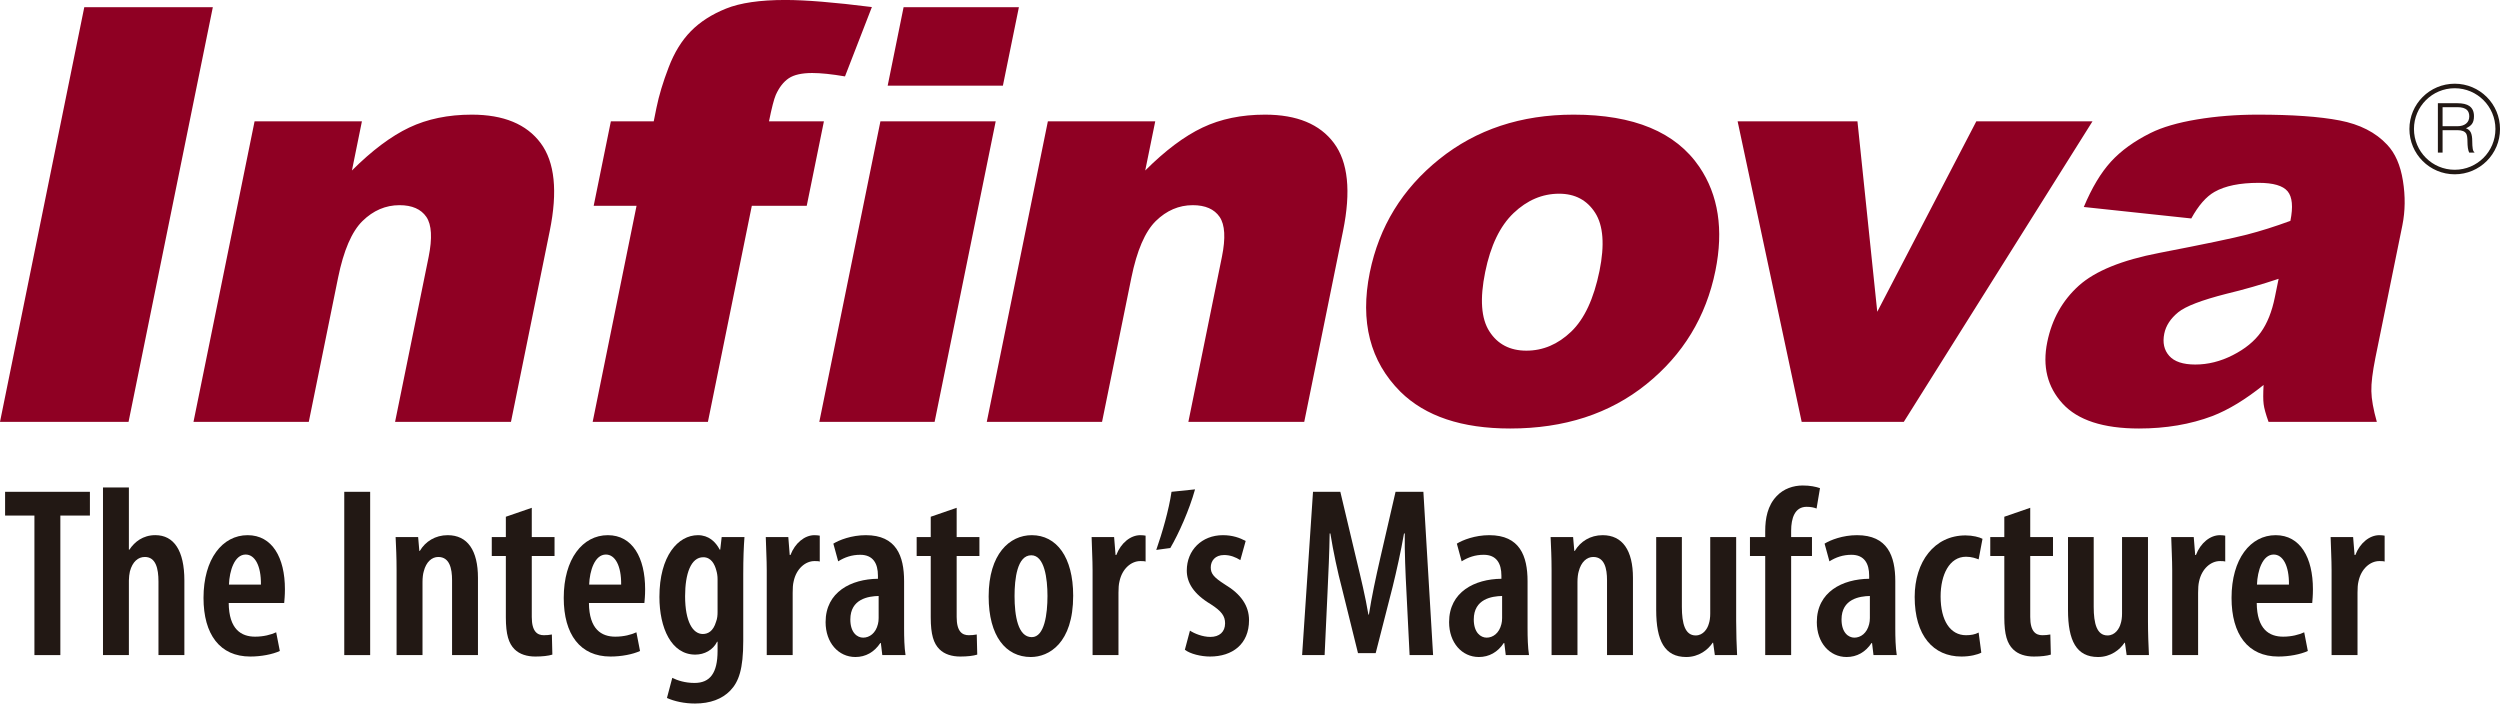<?xml version="1.0" encoding="UTF-8"?>
<svg xmlns="http://www.w3.org/2000/svg" xmlns:xlink="http://www.w3.org/1999/xlink" width="344.97pt" height="97.08pt" viewBox="0 0 344.97 97.08" version="1.1">
<defs>
<clipPath id="clip1">
  <path d="M 332 11 L 344.969 11 L 344.969 25 L 332 25 Z M 332 11 "/>
</clipPath>
<clipPath id="clip2">
  <path d="M 90 73 L 103 73 L 103 97.078 L 90 97.078 Z M 90 73 "/>
</clipPath>
</defs>
<g id="surface1">
<path style=" stroke:none;fill-rule:nonzero;fill:rgb(56.099%,0%,13.699%);fill-opacity:1;" d="M 313.902 41.016 C 313.5 43.004 312.855 44.617 311.969 45.855 C 311.082 47.094 309.789 48.148 308.094 49.008 C 306.406 49.871 304.676 50.301 302.918 50.301 C 301.227 50.301 300.027 49.898 299.328 49.105 C 298.617 48.309 298.391 47.285 298.645 46.031 C 298.867 44.938 299.508 43.957 300.562 43.094 C 301.59 42.258 303.801 41.414 307.191 40.547 C 309.676 39.953 312.082 39.254 314.422 38.473 Z M 331.5 31.082 C 331.891 29.129 331.922 27.082 331.574 24.938 C 331.23 22.785 330.504 21.129 329.391 19.961 C 327.809 18.266 325.629 17.156 322.848 16.621 C 320.07 16.086 316.305 15.82 311.547 15.82 C 308.578 15.82 305.777 16.043 303.141 16.484 C 300.496 16.926 298.371 17.547 296.754 18.352 C 294.5 19.473 292.676 20.789 291.285 22.309 C 289.895 23.832 288.648 25.914 287.539 28.562 L 302.371 30.145 C 303.359 28.352 304.426 27.129 305.57 26.48 C 307.035 25.645 309.066 25.23 311.664 25.23 C 313.688 25.23 315.02 25.621 315.664 26.398 C 316.312 27.176 316.438 28.535 316.047 30.477 C 313.914 31.262 311.914 31.891 310.051 32.371 C 308.188 32.855 304.16 33.699 297.973 34.895 C 292.809 35.887 289.102 37.395 286.844 39.426 C 284.59 41.461 283.137 44.055 282.496 47.207 C 281.812 50.566 282.516 53.395 284.609 55.688 C 286.703 57.98 290.219 59.129 295.152 59.129 C 298.867 59.129 302.242 58.555 305.281 57.41 C 307.508 56.551 309.855 55.121 312.348 53.121 C 312.281 54.324 312.281 55.199 312.355 55.762 C 312.422 56.324 312.648 57.141 313.031 58.211 L 327.973 58.211 C 327.492 56.496 327.238 55.086 327.219 53.977 C 327.191 52.871 327.383 51.344 327.773 49.387 Z M 272.711 16.738 L 259.039 43.02 L 256.305 16.738 L 239.77 16.738 L 248.609 58.211 L 262.703 58.211 L 288.742 16.738 Z M 220.711 37.383 C 219.926 41.23 218.621 44.027 216.797 45.77 C 214.969 47.516 212.914 48.387 210.621 48.387 C 208.359 48.387 206.652 47.5 205.52 45.73 C 204.379 43.965 204.184 41.23 204.938 37.539 C 205.676 33.898 206.984 31.184 208.855 29.402 C 210.73 27.621 212.82 26.73 215.141 26.73 C 217.328 26.73 218.984 27.605 220.113 29.363 C 221.234 31.121 221.441 33.789 220.711 37.383 M 217.145 15.82 C 209.883 15.82 203.699 17.871 198.602 21.965 C 193.5 26.059 190.305 31.27 189.016 37.59 C 187.641 44.383 189.055 49.871 193.246 54.059 C 196.676 57.438 201.715 59.129 208.383 59.129 C 215.855 59.129 222.117 57.094 227.176 53.02 C 232.23 48.953 235.41 43.73 236.707 37.355 C 237.855 31.684 237.121 26.914 234.5 23.039 C 231.234 18.227 225.449 15.82 217.145 15.82 M 174.559 15.82 C 171.309 15.82 168.434 16.414 165.934 17.602 C 163.434 18.789 160.801 20.762 158.027 23.527 L 159.41 16.738 L 144.594 16.738 L 136.164 58.211 L 152.07 58.211 L 156.113 38.332 C 156.879 34.562 158.008 31.953 159.488 30.496 C 160.973 29.043 162.676 28.312 164.59 28.312 C 166.32 28.312 167.555 28.855 168.293 29.93 C 169.031 31.008 169.137 32.848 168.609 35.445 L 163.98 58.211 L 179.969 58.211 L 185.324 31.863 C 186.438 26.398 186.02 22.359 184.07 19.746 C 182.121 17.125 178.949 15.82 174.559 15.82 M 140.594 0.996 L 124.684 0.996 L 122.488 11.824 L 138.387 11.824 Z M 121.488 16.738 L 113.055 58.211 L 128.965 58.211 L 137.395 16.738 Z M 106.113 16.738 C 106.488 14.883 106.801 13.668 107.051 13.094 C 107.523 12.047 108.117 11.285 108.844 10.797 C 109.566 10.316 110.645 10.074 112.082 10.074 C 113.254 10.074 114.758 10.23 116.598 10.543 L 120.309 0.973 C 115.129 0.32 111.152 -0.004 108.367 -0.004 C 104.879 -0.004 102.152 0.391 100.18 1.188 C 98.211 1.98 96.594 3.02 95.328 4.309 C 94.062 5.598 93.043 7.254 92.27 9.285 C 91.488 11.312 90.93 13.176 90.586 14.863 L 90.207 16.738 L 84.293 16.738 L 81.922 28.395 L 87.836 28.395 L 81.781 58.211 L 97.684 58.211 L 103.742 28.395 L 111.32 28.395 L 113.691 16.738 Z M 65.098 15.82 C 61.848 15.82 58.969 16.414 56.465 17.602 C 53.969 18.789 51.332 20.762 48.562 23.527 L 49.941 16.738 L 35.129 16.738 L 26.699 58.211 L 42.609 58.211 L 46.648 38.332 C 47.414 34.562 48.539 31.953 50.023 30.496 C 51.508 29.043 53.211 28.312 55.125 28.312 C 56.859 28.312 58.094 28.855 58.832 29.93 C 59.566 31.008 59.668 32.848 59.148 35.445 L 54.516 58.211 L 70.508 58.211 L 75.859 31.863 C 76.973 26.398 76.551 22.359 74.605 19.746 C 72.652 17.125 69.484 15.82 65.098 15.82 M 11.629 0.996 L 0 58.211 L 17.738 58.211 L 29.367 0.996 "/>
<path style=" stroke:none;fill-rule:nonzero;fill:rgb(13.3%,9.399%,8.199%);fill-opacity:1;" d="M 340.73 16.062 C 340.73 15.676 340.621 15.379 340.414 15.176 C 340.141 14.918 339.703 14.789 339.102 14.789 L 337.047 14.789 L 337.047 17.418 L 339.074 17.418 C 339.582 17.418 339.984 17.301 340.285 17.062 C 340.578 16.824 340.73 16.488 340.73 16.062 M 341.434 21.059 L 340.719 21.059 C 340.645 20.918 340.586 20.707 340.539 20.426 C 340.5 20.141 340.48 19.852 340.48 19.555 C 340.48 19.016 340.422 18.641 340.312 18.449 C 340.121 18.129 339.73 17.965 339.129 17.965 L 337.047 17.965 L 337.047 21.059 L 336.398 21.059 L 336.398 14.242 L 339.066 14.242 C 339.812 14.242 340.383 14.371 340.754 14.637 C 341.172 14.938 341.379 15.402 341.379 16.031 C 341.379 16.488 341.289 16.844 341.098 17.105 C 340.934 17.332 340.66 17.531 340.273 17.699 C 340.59 17.812 340.812 18.012 340.945 18.289 C 341.078 18.57 341.141 18.98 341.141 19.52 C 341.141 19.914 341.164 20.242 341.203 20.496 C 341.242 20.762 341.316 20.926 341.434 20.992 "/>
<g clip-path="url(#clip1)" clip-rule="nonzero">
<path style=" stroke:none;fill-rule:nonzero;fill:rgb(13.3%,9.399%,8.199%);fill-opacity:1;" d="M 338.723 23.426 C 335.609 23.426 333.098 20.906 333.098 17.801 C 333.098 14.695 335.609 12.176 338.723 12.176 C 341.828 12.176 344.34 14.695 344.34 17.801 C 344.34 20.906 341.828 23.426 338.723 23.426 M 338.723 11.551 C 335.266 11.551 332.469 14.348 332.469 17.801 C 332.469 21.254 335.266 24.051 338.723 24.051 C 342.172 24.051 344.973 21.254 344.973 17.801 C 344.973 14.348 342.172 11.551 338.723 11.551 "/>
</g>
<path style=" stroke:none;fill-rule:nonzero;fill:rgb(13.3%,9.399%,8.199%);fill-opacity:1;" d="M 4.75 71.141 L 0.703 71.141 L 0.703 67.863 L 12.406 67.863 L 12.406 71.141 L 8.328 71.141 L 8.328 90.395 L 4.75 90.395 "/>
<path style=" stroke:none;fill-rule:nonzero;fill:rgb(13.3%,9.399%,8.199%);fill-opacity:1;" d="M 14.211 67.262 L 17.785 67.262 L 17.785 75.852 L 17.852 75.852 C 18.223 75.281 18.723 74.781 19.258 74.449 C 19.859 74.082 20.562 73.844 21.43 73.844 C 24.008 73.844 25.441 75.988 25.441 80.098 L 25.441 90.395 L 21.867 90.395 L 21.867 80.23 C 21.867 78.461 21.5 76.855 19.992 76.855 C 19.059 76.855 18.289 77.492 17.922 78.859 C 17.852 79.16 17.785 79.695 17.785 80.098 L 17.785 90.395 L 14.211 90.395 "/>
<path style=" stroke:none;fill-rule:nonzero;fill:rgb(13.3%,9.399%,8.199%);fill-opacity:1;" d="M 36.004 80.664 C 36.039 78.059 35.168 76.52 33.898 76.52 C 32.359 76.52 31.66 78.762 31.594 80.664 Z M 31.559 83.207 C 31.594 86.852 33.297 87.852 35.203 87.852 C 36.371 87.852 37.375 87.586 38.109 87.25 L 38.613 89.828 C 37.605 90.293 36.039 90.594 34.531 90.594 C 30.352 90.594 28.082 87.551 28.082 82.504 C 28.082 77.121 30.691 73.848 34.168 73.848 C 37.574 73.848 39.316 76.957 39.316 81.301 C 39.316 82.238 39.246 82.773 39.215 83.207 "/>
<path style=" stroke:none;fill-rule:nonzero;fill:rgb(13.3%,9.399%,8.199%);fill-opacity:1;" d="M 47.504 90.395 L 51.078 90.395 L 51.078 67.863 L 47.504 67.863 Z M 47.504 90.395 "/>
<path style=" stroke:none;fill-rule:nonzero;fill:rgb(13.3%,9.399%,8.199%);fill-opacity:1;" d="M 54.723 78.695 C 54.723 76.855 54.656 75.551 54.59 74.113 L 57.699 74.113 L 57.863 76.02 L 57.93 76.02 C 58.699 74.715 60.07 73.848 61.777 73.848 C 64.516 73.848 65.953 75.953 65.953 79.73 L 65.953 90.395 L 62.379 90.395 L 62.379 80.062 C 62.379 78.461 62.043 76.855 60.473 76.855 C 59.602 76.855 58.801 77.523 58.469 78.859 C 58.367 79.195 58.301 79.73 58.301 80.332 L 58.301 90.395 L 54.723 90.395 "/>
<path style=" stroke:none;fill-rule:nonzero;fill:rgb(13.3%,9.399%,8.199%);fill-opacity:1;" d="M 73.379 70.07 L 73.379 74.113 L 76.52 74.113 L 76.52 76.723 L 73.379 76.723 L 73.379 85.145 C 73.379 87.152 74.145 87.652 75.047 87.652 C 75.449 87.652 75.781 87.621 76.152 87.551 L 76.219 90.328 C 75.68 90.496 74.879 90.594 73.875 90.594 C 72.742 90.594 71.707 90.293 71 89.59 C 70.203 88.789 69.801 87.586 69.801 85.18 L 69.801 76.723 L 67.859 76.723 L 67.859 74.113 L 69.801 74.113 L 69.801 71.305 "/>
<path style=" stroke:none;fill-rule:nonzero;fill:rgb(13.3%,9.399%,8.199%);fill-opacity:1;" d="M 85.711 80.664 C 85.742 78.059 84.875 76.52 83.605 76.52 C 82.066 76.52 81.363 78.762 81.297 80.664 Z M 81.266 83.207 C 81.297 86.852 83.004 87.852 84.906 87.852 C 86.078 87.852 87.082 87.586 87.816 87.25 L 88.316 89.828 C 87.316 90.293 85.742 90.594 84.238 90.594 C 80.062 90.594 77.789 87.551 77.789 82.504 C 77.789 77.121 80.395 73.848 83.871 73.848 C 87.281 73.848 89.02 76.957 89.02 81.301 C 89.02 82.238 88.953 82.773 88.918 83.207 "/>
<g clip-path="url(#clip2)" clip-rule="nonzero">
<path style=" stroke:none;fill-rule:nonzero;fill:rgb(13.3%,9.399%,8.199%);fill-opacity:1;" d="M 99.016 79.898 C 99.016 79.496 98.949 79.062 98.848 78.727 C 98.613 77.824 98.113 76.891 97.043 76.891 C 95.336 76.891 94.535 79.16 94.535 82.273 C 94.535 85.781 95.605 87.484 96.977 87.484 C 97.645 87.484 98.414 87.152 98.812 85.781 C 98.984 85.348 99.016 84.879 99.016 84.445 Z M 102.559 88.453 C 102.559 92.297 101.957 94.07 100.754 95.309 C 99.648 96.445 98.012 97.078 95.906 97.078 C 94.438 97.078 93.062 96.777 92.031 96.312 L 92.766 93.535 C 93.5 93.902 94.535 94.238 95.84 94.238 C 97.98 94.238 99.016 92.867 99.016 89.824 L 99.016 88.555 L 98.949 88.555 C 98.383 89.691 97.211 90.328 95.938 90.328 C 92.633 90.328 90.992 86.652 90.992 82.371 C 90.992 76.688 93.566 73.848 96.309 73.848 C 97.781 73.848 98.746 74.75 99.316 75.852 L 99.383 75.852 L 99.582 74.113 L 102.727 74.113 C 102.625 75.453 102.559 77.059 102.559 79.23 "/>
</g>
<path style=" stroke:none;fill-rule:nonzero;fill:rgb(13.3%,9.399%,8.199%);fill-opacity:1;" d="M 105.801 78.695 C 105.801 77.191 105.699 75.52 105.668 74.113 L 108.777 74.113 L 108.973 76.586 L 109.074 76.586 C 109.711 74.918 111.047 73.848 112.383 73.848 C 112.719 73.848 112.918 73.883 113.117 73.914 L 113.117 77.488 C 112.918 77.422 112.688 77.422 112.383 77.422 C 111.148 77.422 109.879 78.461 109.512 80.234 C 109.41 80.633 109.379 81.168 109.379 81.801 L 109.379 90.395 L 105.801 90.395 "/>
<path style=" stroke:none;fill-rule:nonzero;fill:rgb(13.3%,9.399%,8.199%);fill-opacity:1;" d="M 121.242 82.238 C 119.84 82.27 117.336 82.637 117.336 85.48 C 117.336 87.316 118.301 87.988 119.105 87.988 C 119.973 87.988 120.844 87.383 121.145 86.117 C 121.211 85.879 121.242 85.582 121.242 85.277 Z M 124.754 86.684 C 124.754 87.953 124.785 89.324 124.953 90.395 L 121.746 90.395 L 121.547 88.723 L 121.477 88.723 C 120.641 89.992 119.438 90.66 118.035 90.66 C 115.695 90.66 113.922 88.688 113.922 85.848 C 113.922 81.668 117.469 79.898 121.145 79.863 L 121.145 79.43 C 121.145 77.758 120.477 76.555 118.703 76.555 C 117.535 76.555 116.566 76.891 115.66 77.457 L 114.992 75.016 C 115.797 74.516 117.5 73.848 119.473 73.848 C 123.684 73.848 124.754 76.719 124.754 80.199 "/>
<path style=" stroke:none;fill-rule:nonzero;fill:rgb(13.3%,9.399%,8.199%);fill-opacity:1;" d="M 132.008 70.07 L 132.008 74.113 L 135.148 74.113 L 135.148 76.723 L 132.008 76.723 L 132.008 85.145 C 132.008 87.152 132.773 87.652 133.676 87.652 C 134.078 87.652 134.414 87.621 134.781 87.551 L 134.848 90.328 C 134.312 90.496 133.512 90.594 132.508 90.594 C 131.371 90.594 130.336 90.293 129.633 89.59 C 128.832 88.789 128.43 87.586 128.43 85.18 L 128.43 76.723 L 126.488 76.723 L 126.488 74.113 L 128.43 74.113 L 128.43 71.305 "/>
<path style=" stroke:none;fill-rule:nonzero;fill:rgb(13.3%,9.399%,8.199%);fill-opacity:1;" d="M 139.996 82.238 C 139.996 84.98 140.465 87.918 142.371 87.918 C 144.141 87.918 144.539 84.68 144.539 82.238 C 144.539 79.863 144.141 76.621 142.305 76.621 C 140.363 76.621 139.996 79.863 139.996 82.238 M 148.086 82.203 C 148.086 88.789 144.711 90.66 142.238 90.66 C 138.793 90.66 136.422 87.785 136.422 82.305 C 136.422 76.422 139.328 73.848 142.371 73.848 C 145.781 73.848 148.086 76.855 148.086 82.203 "/>
<path style=" stroke:none;fill-rule:nonzero;fill:rgb(13.3%,9.399%,8.199%);fill-opacity:1;" d="M 150.762 78.695 C 150.762 77.191 150.66 75.52 150.629 74.113 L 153.734 74.113 L 153.934 76.586 L 154.035 76.586 C 154.672 74.918 156.008 73.848 157.348 73.848 C 157.68 73.848 157.883 73.883 158.078 73.914 L 158.078 77.488 C 157.883 77.422 157.645 77.422 157.348 77.422 C 156.105 77.422 154.84 78.461 154.473 80.234 C 154.371 80.633 154.336 81.168 154.336 81.801 L 154.336 90.395 L 150.762 90.395 "/>
<path style=" stroke:none;fill-rule:nonzero;fill:rgb(13.3%,9.399%,8.199%);fill-opacity:1;" d="M 164.902 67.527 C 164.098 70.402 162.66 73.613 161.492 75.617 L 159.551 75.883 C 160.387 73.477 161.289 70.371 161.656 67.863 "/>
<path style=" stroke:none;fill-rule:nonzero;fill:rgb(13.3%,9.399%,8.199%);fill-opacity:1;" d="M 164.199 87.02 C 164.801 87.418 165.938 87.887 167.008 87.887 C 168.277 87.887 169.047 87.184 169.047 86.016 C 169.047 85.012 168.574 84.344 167.07 83.375 C 164.664 81.938 163.762 80.367 163.762 78.727 C 163.762 75.918 165.836 73.848 168.742 73.848 C 170.082 73.848 171.082 74.215 171.887 74.648 L 171.152 77.289 C 170.516 76.891 169.781 76.586 168.91 76.586 C 167.676 76.586 167.07 77.391 167.07 78.293 C 167.07 79.16 167.473 79.664 169.047 80.668 C 171.219 81.969 172.352 83.574 172.352 85.582 C 172.352 88.891 170.047 90.594 166.973 90.594 C 165.703 90.594 164.23 90.227 163.496 89.66 "/>
<path style=" stroke:none;fill-rule:nonzero;fill:rgb(13.3%,9.399%,8.199%);fill-opacity:1;" d="M 194.074 81.703 C 193.938 79.16 193.805 76.09 193.84 73.613 L 193.738 73.613 C 193.305 76.09 192.703 78.797 192.168 80.969 L 189.828 90.125 L 187.387 90.125 L 185.18 81.203 C 184.578 78.93 183.977 76.117 183.574 73.613 L 183.477 73.613 C 183.441 76.152 183.309 79.129 183.18 81.801 L 182.781 90.395 L 179.676 90.395 L 181.18 67.863 L 184.949 67.863 L 187.117 76.988 C 187.82 79.898 188.391 82.27 188.824 84.812 L 188.891 84.812 C 189.293 82.27 189.793 79.93 190.465 76.988 L 192.57 67.863 L 196.41 67.863 L 197.75 90.395 L 194.508 90.395 "/>
<path style=" stroke:none;fill-rule:nonzero;fill:rgb(13.3%,9.399%,8.199%);fill-opacity:1;" d="M 207.273 82.238 C 205.871 82.27 203.363 82.637 203.363 85.48 C 203.363 87.316 204.336 87.988 205.137 87.988 C 206.004 87.988 206.871 87.383 207.176 86.117 C 207.242 85.879 207.273 85.582 207.273 85.277 Z M 210.785 86.684 C 210.785 87.953 210.82 89.324 210.984 90.395 L 207.777 90.395 L 207.574 88.723 L 207.508 88.723 C 206.672 89.992 205.473 90.66 204.066 90.66 C 201.727 90.66 199.957 88.688 199.957 85.848 C 199.957 81.668 203.5 79.898 207.176 79.863 L 207.176 79.43 C 207.176 77.758 206.508 76.555 204.734 76.555 C 203.566 76.555 202.594 76.891 201.691 77.457 L 201.027 75.016 C 201.828 74.516 203.531 73.848 205.504 73.848 C 209.715 73.848 210.785 76.719 210.785 80.199 "/>
<path style=" stroke:none;fill-rule:nonzero;fill:rgb(13.3%,9.399%,8.199%);fill-opacity:1;" d="M 214.098 78.695 C 214.098 76.855 214.027 75.551 213.965 74.113 L 217.07 74.113 L 217.234 76.02 L 217.305 76.02 C 218.074 74.715 219.445 73.848 221.148 73.848 C 223.891 73.848 225.328 75.953 225.328 79.73 L 225.328 90.395 L 221.75 90.395 L 221.75 80.062 C 221.75 78.461 221.414 76.855 219.844 76.855 C 218.977 76.855 218.176 77.523 217.84 78.859 C 217.738 79.195 217.672 79.73 217.672 80.332 L 217.672 90.395 L 214.098 90.395 "/>
<path style=" stroke:none;fill-rule:nonzero;fill:rgb(13.3%,9.399%,8.199%);fill-opacity:1;" d="M 239.57 85.68 C 239.57 87.418 239.633 89.023 239.699 90.395 L 236.629 90.395 L 236.391 88.691 L 236.324 88.691 C 235.688 89.66 234.418 90.66 232.68 90.66 C 229.707 90.66 228.535 88.422 228.535 84.176 L 228.535 74.113 L 232.078 74.113 L 232.078 83.742 C 232.078 86.047 232.516 87.684 233.984 87.684 C 235.051 87.684 235.621 86.715 235.793 86.082 C 235.922 85.715 235.992 85.211 235.992 84.676 L 235.992 74.113 L 239.57 74.113 "/>
<path style=" stroke:none;fill-rule:nonzero;fill:rgb(13.3%,9.399%,8.199%);fill-opacity:1;" d="M 243.578 90.395 L 243.578 76.723 L 241.473 76.723 L 241.473 74.113 L 243.578 74.113 L 243.578 73.309 C 243.578 71.508 243.91 69.77 245.148 68.465 C 246.121 67.43 247.457 66.992 248.758 66.992 C 249.797 66.992 250.566 67.164 251.137 67.359 L 250.664 70.172 C 250.332 70.035 249.863 69.934 249.293 69.934 C 247.656 69.934 247.156 71.508 247.156 73.246 L 247.156 74.113 L 250.031 74.113 L 250.031 76.723 L 247.156 76.723 L 247.156 90.395 "/>
<path style=" stroke:none;fill-rule:nonzero;fill:rgb(13.3%,9.399%,8.199%);fill-opacity:1;" d="M 258.02 82.238 C 256.613 82.27 254.109 82.637 254.109 85.48 C 254.109 87.316 255.078 87.988 255.879 87.988 C 256.75 87.988 257.617 87.383 257.922 86.117 C 257.984 85.879 258.02 85.582 258.02 85.277 Z M 261.527 86.684 C 261.527 87.953 261.562 89.324 261.73 90.395 L 258.52 90.395 L 258.32 88.723 L 258.254 88.723 C 257.418 89.992 256.215 90.66 254.809 90.66 C 252.469 90.66 250.699 88.688 250.699 85.848 C 250.699 81.668 254.242 79.898 257.922 79.863 L 257.922 79.43 C 257.922 77.758 257.246 76.555 255.48 76.555 C 254.309 76.555 253.34 76.891 252.438 77.457 L 251.77 75.016 C 252.57 74.516 254.273 73.848 256.246 73.848 C 260.461 73.848 261.527 76.719 261.527 80.199 "/>
<path style=" stroke:none;fill-rule:nonzero;fill:rgb(13.3%,9.399%,8.199%);fill-opacity:1;" d="M 273.395 90.059 C 272.895 90.328 271.859 90.594 270.652 90.594 C 266.777 90.594 264.203 87.719 264.203 82.371 C 264.203 77.523 266.91 73.879 271.219 73.879 C 272.191 73.879 273.129 74.113 273.562 74.348 L 273.027 77.188 C 272.66 77.055 272.09 76.824 271.289 76.824 C 268.98 76.824 267.781 79.328 267.781 82.305 C 267.781 85.645 269.117 87.652 271.289 87.652 C 271.957 87.652 272.523 87.551 273.027 87.285 "/>
<path style=" stroke:none;fill-rule:nonzero;fill:rgb(13.3%,9.399%,8.199%);fill-opacity:1;" d="M 280.148 70.07 L 280.148 74.113 L 283.289 74.113 L 283.289 76.723 L 280.148 76.723 L 280.148 85.145 C 280.148 87.152 280.918 87.652 281.816 87.652 C 282.219 87.652 282.551 87.621 282.922 87.551 L 282.992 90.328 C 282.453 90.496 281.652 90.594 280.648 90.594 C 279.512 90.594 278.473 90.293 277.773 89.59 C 276.969 88.789 276.57 87.586 276.57 85.18 L 276.57 76.723 L 274.633 76.723 L 274.633 74.113 L 276.57 74.113 L 276.57 71.305 "/>
<path style=" stroke:none;fill-rule:nonzero;fill:rgb(13.3%,9.399%,8.199%);fill-opacity:1;" d="M 296.395 85.68 C 296.395 87.418 296.461 89.023 296.527 90.395 L 293.453 90.395 L 293.215 88.691 L 293.152 88.691 C 292.516 89.66 291.246 90.66 289.504 90.66 C 286.531 90.66 285.359 88.422 285.359 84.176 L 285.359 74.113 L 288.906 74.113 L 288.906 83.742 C 288.906 86.047 289.34 87.684 290.812 87.684 C 291.879 87.684 292.449 86.715 292.617 86.082 C 292.746 85.715 292.816 85.211 292.816 84.676 L 292.816 74.113 L 296.395 74.113 "/>
<path style=" stroke:none;fill-rule:nonzero;fill:rgb(13.3%,9.399%,8.199%);fill-opacity:1;" d="M 299.738 78.695 C 299.738 77.191 299.637 75.52 299.602 74.113 L 302.711 74.113 L 302.91 76.586 L 303.012 76.586 C 303.645 74.918 304.984 73.848 306.32 73.848 C 306.652 73.848 306.855 73.883 307.055 73.914 L 307.055 77.488 C 306.855 77.422 306.621 77.422 306.32 77.422 C 305.082 77.422 303.816 78.461 303.445 80.234 C 303.348 80.633 303.312 81.168 303.312 81.801 L 303.312 90.395 L 299.738 90.395 "/>
<path style=" stroke:none;fill-rule:nonzero;fill:rgb(13.3%,9.399%,8.199%);fill-opacity:1;" d="M 315.848 80.664 C 315.879 78.059 315.016 76.52 313.742 76.52 C 312.203 76.52 311.5 78.762 311.434 80.664 Z M 311.402 83.207 C 311.434 86.852 313.141 87.852 315.047 87.852 C 316.215 87.852 317.219 87.586 317.953 87.25 L 318.453 89.828 C 317.453 90.293 315.879 90.594 314.375 90.594 C 310.199 90.594 307.926 87.551 307.926 82.504 C 307.926 77.121 310.535 73.848 314.012 73.848 C 317.422 73.848 319.156 76.957 319.156 81.301 C 319.156 82.238 319.09 82.773 319.059 83.207 "/>
<path style=" stroke:none;fill-rule:nonzero;fill:rgb(13.3%,9.399%,8.199%);fill-opacity:1;" d="M 321.73 78.695 C 321.73 77.191 321.633 75.52 321.598 74.113 L 324.703 74.113 L 324.902 76.586 L 325.008 76.586 C 325.641 74.918 326.98 73.848 328.316 73.848 C 328.648 73.848 328.848 73.883 329.051 73.914 L 329.051 77.488 C 328.848 77.422 328.613 77.422 328.316 77.422 C 327.078 77.422 325.809 78.461 325.441 80.234 C 325.34 80.633 325.309 81.168 325.309 81.801 L 325.309 90.395 L 321.73 90.395 "/>
</g>
</svg>
